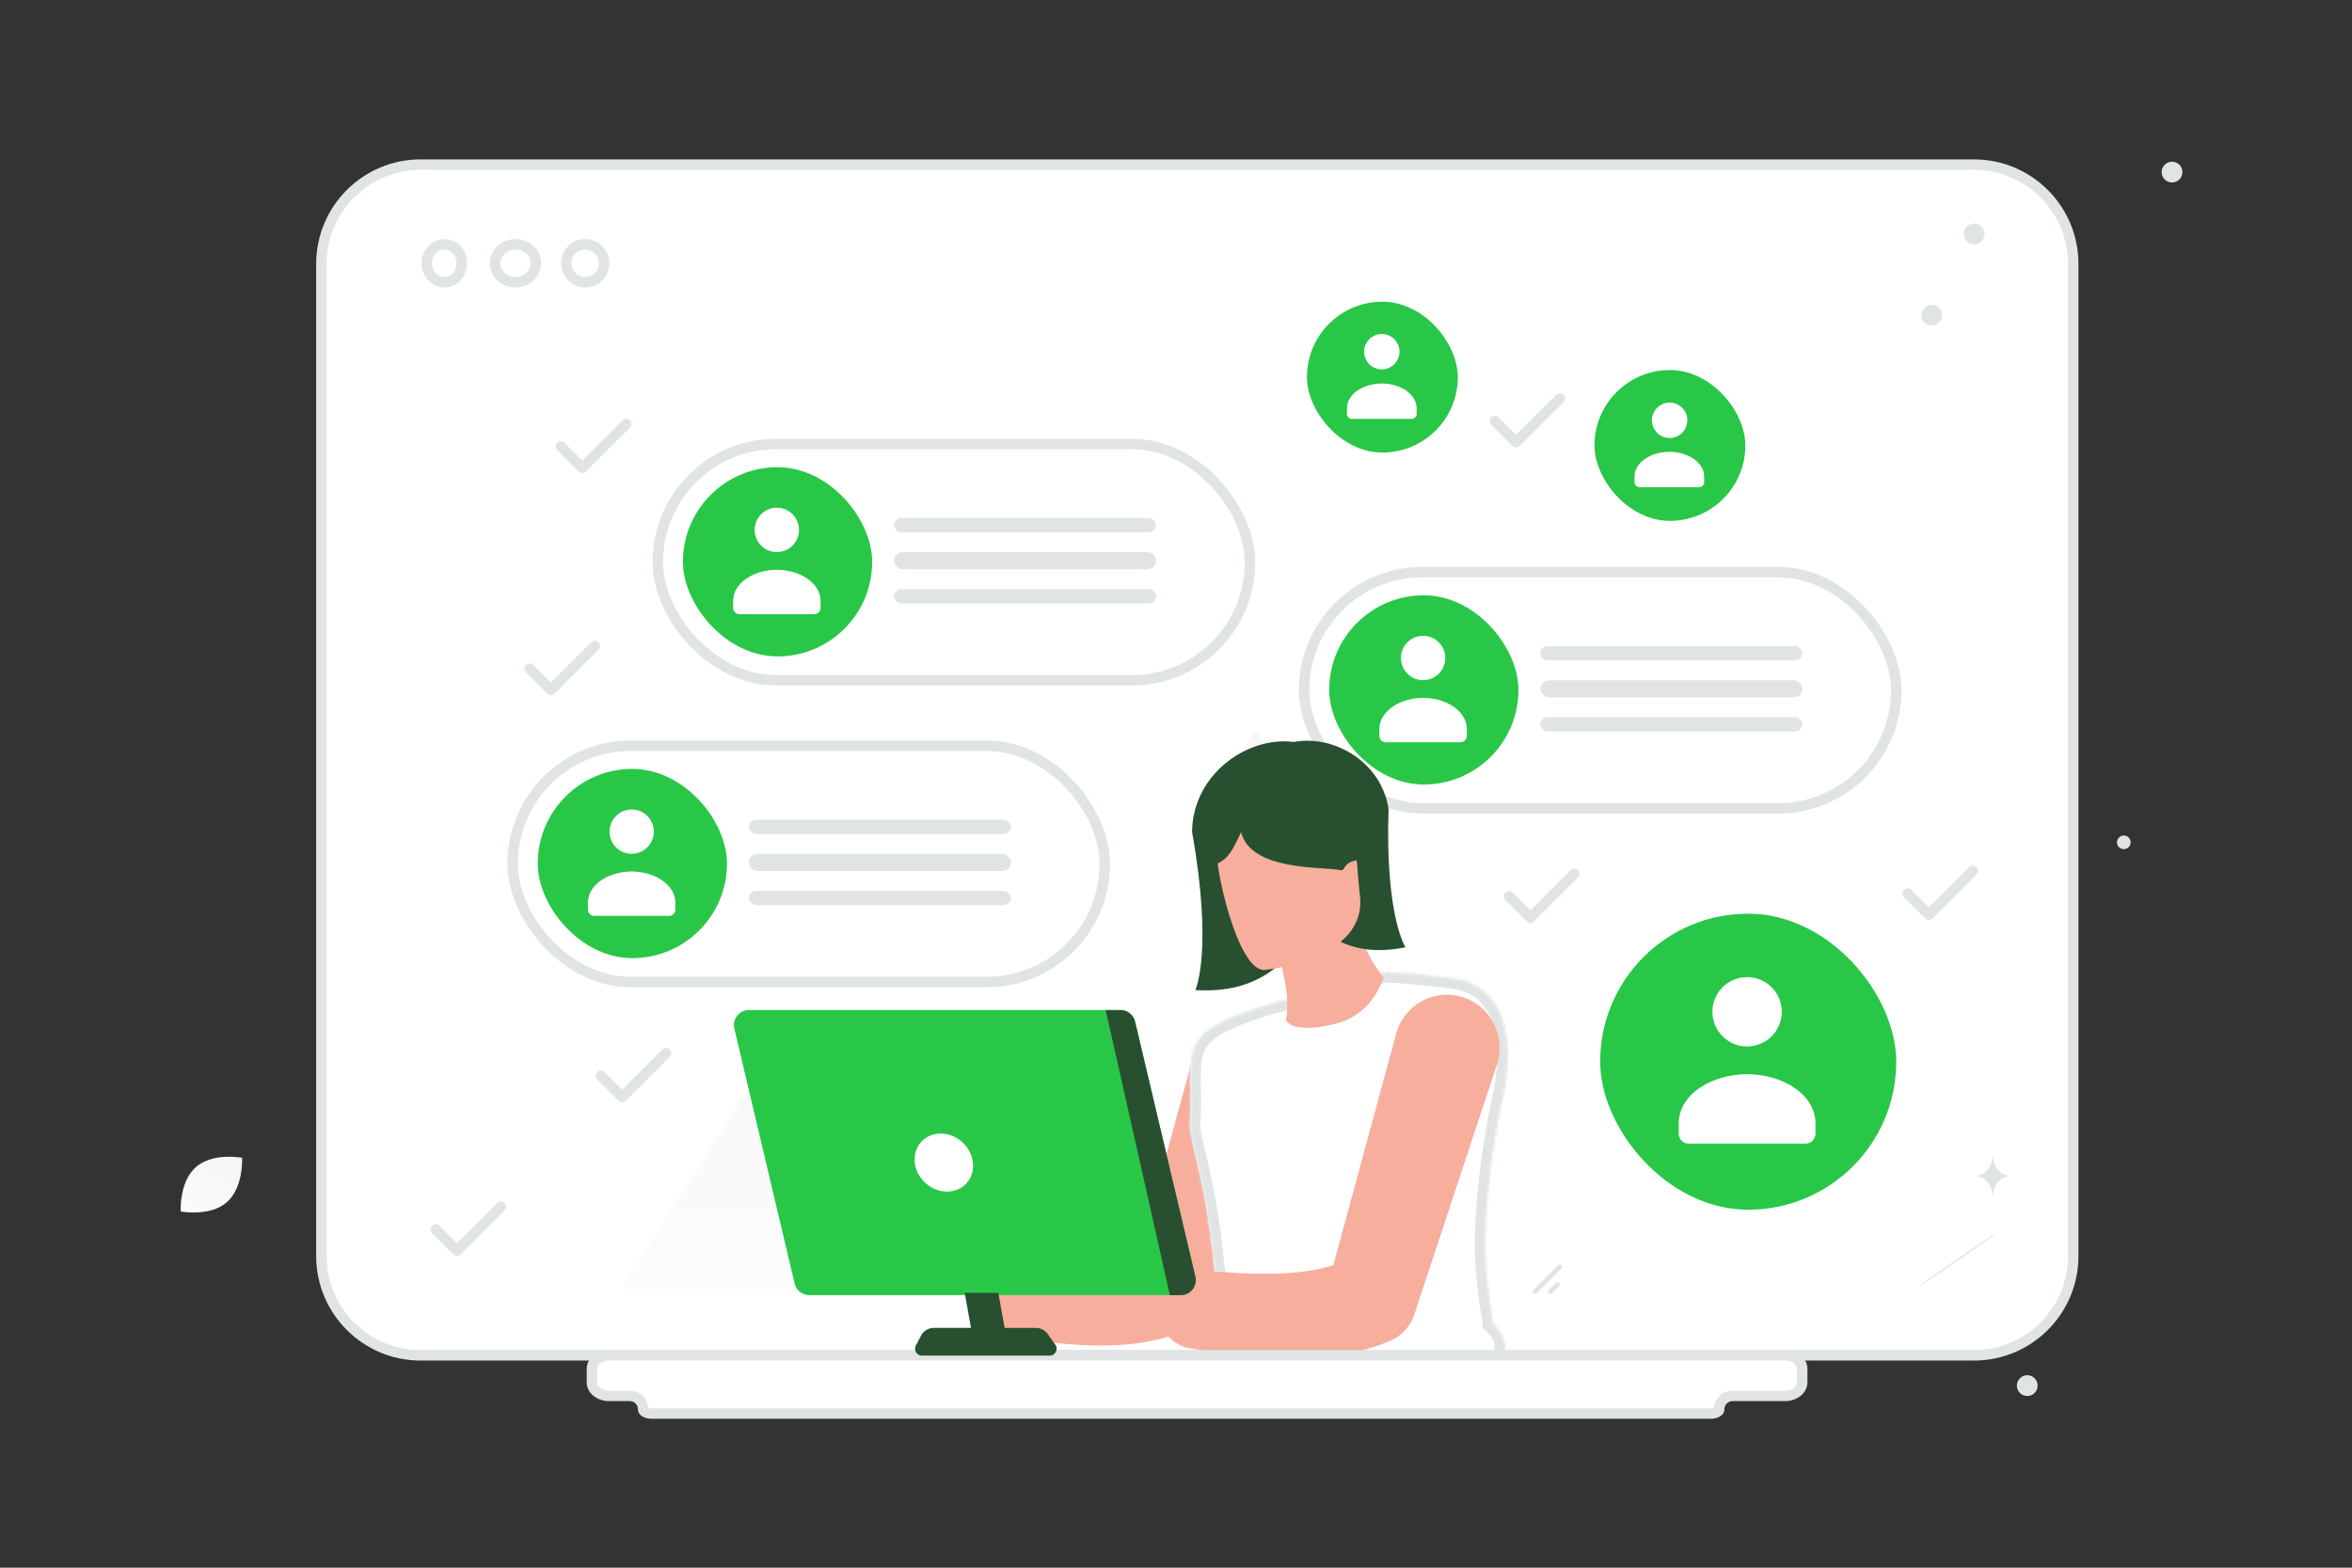<svg width="900" height="600" viewBox="0 0 900 600" fill="none" xmlns="http://www.w3.org/2000/svg"><rect x="0" y="0" width="900" height="600" fill="#333333" stroke="none"/><path fill="transparent" d="M0 0h900v600H0z"/><path d="M122.984 101c0-20.987 17.013-38 38-38h594.343c20.987 0 38 17.013 38 38v379.73c0 20.987-17.013 38-38 38H160.984c-20.987 0-38-17.013-38-38V101z" fill="#fff" stroke="#E1E4E5" stroke-width="4"/><rect x="612.307" y="349.693" width="113.298" height="113.298" rx="56.649" fill="#29c748"/><path fill-rule="evenodd" clip-rule="evenodd" d="M694.703 430.106v3.788c0 2.091-1.675 3.788-3.738 3.788h-44.858c-2.063 0-3.738-1.697-3.738-3.788v-3.848c0-11.463 12.927-18.91 26.167-18.91 13.24 0 26.167 7.451 26.167 18.91m-16.785-52.187c5.183 5.183 5.183 13.587 0 18.771-5.183 5.183-13.587 5.183-18.771 0-5.183-5.184-5.183-13.588 0-18.771 5.184-5.184 13.588-5.184 18.771 0z" fill="#fff"/><rect x="610.128" y="141.616" width="57.739" height="57.739" rx="28.869" fill="#29c748"/><path fill-rule="evenodd" clip-rule="evenodd" d="M652.118 182.596v1.93c0 1.066-.853 1.931-1.905 1.931h-22.86c-1.051 0-1.905-.865-1.905-1.931v-1.961c0-5.841 6.588-9.636 13.335-9.636 6.748 0 13.335 3.797 13.335 9.636m-8.554-26.595a6.765 6.765 0 1 1-9.566 9.563 6.765 6.765 0 0 1 9.566-9.563z" fill="#fff"/><rect x="500.098" y="115.47" width="57.739" height="57.739" rx="28.869" fill="#29c748"/><path fill-rule="evenodd" clip-rule="evenodd" d="M542.088 156.45v1.931c0 1.065-.853 1.93-1.905 1.93h-22.86c-1.052 0-1.905-.865-1.905-1.93v-1.962c0-5.841 6.587-9.636 13.335-9.636 6.748 0 13.335 3.797 13.335 9.636m-8.554-26.595a6.763 6.763 0 0 1 0 9.566 6.765 6.765 0 1 1 0-9.566z" fill="#fff"/><rect x="196.153" y="285.418" width="226.597" height="90.421" rx="45.21" fill="#fff" stroke="#E1E4E5" stroke-width="4"/><rect x="205.76" y="294.286" width="72.423" height="72.423" rx="36.212" fill="#29c748"/><path fill-rule="evenodd" clip-rule="evenodd" d="M258.428 345.688v2.422c0 1.336-1.071 2.421-2.39 2.421h-28.674c-1.319 0-2.389-1.085-2.389-2.421v-2.46c0-7.327 8.263-12.088 16.726-12.088 8.464 0 16.727 4.763 16.727 12.088m-10.727-33.36a8.485 8.485 0 1 1-12.001 11.999 8.485 8.485 0 0 1 12-11.999z" fill="#fff"/><rect x="286.574" y="313.743" width="100.225" height="5.447" rx="2.724" fill="#E1E4E5"/><rect x="286.574" y="326.815" width="100.225" height="6.536" rx="3.268" fill="#E1E4E5"/><rect x="286.574" y="340.978" width="100.225" height="5.447" rx="2.724" fill="#E1E4E5"/><rect x="499.008" y="218.964" width="226.597" height="90.421" rx="45.21" fill="#fff" stroke="#E1E4E5" stroke-width="4"/><rect x="508.616" y="227.832" width="72.423" height="72.423" rx="36.212" fill="#29c748"/><path fill-rule="evenodd" clip-rule="evenodd" d="M561.283 279.234v2.422c0 1.336-1.071 2.421-2.39 2.421h-28.674c-1.319 0-2.389-1.085-2.389-2.421v-2.46c0-7.327 8.263-12.088 16.726-12.088 8.464 0 16.727 4.763 16.727 12.088m-10.727-33.359a8.484 8.484 0 0 1 0 11.998 8.484 8.484 0 0 1-11.999 0 8.484 8.484 0 0 1 0-11.998 8.484 8.484 0 0 1 11.999 0z" fill="#fff"/><rect x="589.429" y="247.289" width="100.225" height="5.447" rx="2.724" fill="#E1E4E5"/><rect x="589.429" y="260.362" width="100.225" height="6.536" rx="3.268" fill="#E1E4E5"/><rect x="589.429" y="274.524" width="100.225" height="5.447" rx="2.724" fill="#E1E4E5"/><rect x="251.713" y="169.941" width="226.597" height="90.421" rx="45.21" fill="#fff" stroke="#E1E4E5" stroke-width="4"/><rect x="261.32" y="178.809" width="72.423" height="72.423" rx="36.212" fill="#29c748"/><path fill-rule="evenodd" clip-rule="evenodd" d="M313.987 230.211v2.422c0 1.336-1.07 2.421-2.389 2.421h-28.674c-1.319 0-2.39-1.085-2.39-2.421v-2.461c0-7.327 8.263-12.087 16.727-12.087s16.726 4.763 16.726 12.087m-10.726-33.359a8.485 8.485 0 1 1-12.001 11.999 8.485 8.485 0 0 1 12.001-11.999z" fill="#fff"/><rect x="342.134" y="198.265" width="100.225" height="5.447" rx="2.724" fill="#E1E4E5"/><rect x="342.134" y="211.338" width="100.225" height="6.536" rx="3.268" fill="#E1E4E5"/><rect x="342.134" y="225.501" width="100.225" height="5.447" rx="2.724" fill="#E1E4E5"/><path d="M176.723 100.763c0 4.126-3.119 7.26-6.716 7.26-3.596 0-6.715-3.134-6.715-7.26 0-4.125 3.119-7.26 6.715-7.26 3.597 0 6.716 3.135 6.716 7.26zm28.324 0c0 3.904-3.385 7.26-7.804 7.26-4.42 0-7.805-3.356-7.805-7.26 0-3.903 3.385-7.26 7.805-7.26 4.419 0 7.804 3.357 7.804 7.26z" fill="#fff" stroke="#E1E4E5" stroke-width="4"/><circle cx="223.933" cy="100.763" r="7.26" fill="#fff" stroke="#E1E4E5" stroke-width="4"/><path opacity=".76" fill-rule="evenodd" clip-rule="evenodd" d="m295.289 403.074 57.739 90.421H237.551l57.738-90.421z" fill="url(#a)"/><path opacity=".76" fill-rule="evenodd" clip-rule="evenodd" d="m480.646 279.269 26.237 40.814h-52.475l26.238-40.814z" fill="url(#b)"/><path d="M86.786 460.138c-6.489 5.67-17.651 3.52-17.651 3.52s-.635-11.344 5.86-17.01c6.489-5.67 17.646-3.524 17.646-3.524s.634 11.344-5.855 17.014z" fill="url(#c)"/><circle cx="755.413" cy="89.53" r="3.974" transform="rotate(105 755.413 89.53)" fill="#E1E4E5"/><circle cx="739.188" cy="120.629" r="3.974" transform="rotate(105 739.188 120.629)" fill="#E1E4E5"/><circle cx="831.133" cy="65.867" r="3.974" transform="rotate(105 831.133 65.867)" fill="#E1E4E5"/><circle cx="812.688" cy="322.388" r="2.611" transform="rotate(105 812.688 322.388)" fill="#E1E4E5"/><circle cx="775.739" cy="530.316" r="3.974" transform="rotate(105 775.739 530.316)" fill="#E1E4E5"/><rect x="586.12" y="494.337" width="15.269" height="1.779" rx=".889" transform="rotate(-45 586.12 494.337)" fill="#E1E4E5"/><rect x="591.974" y="494.379" width="5.669" height="1.779" rx=".889" transform="rotate(-45 591.974 494.379)" fill="#E1E4E5"/><path d="M734.204 492.37c-.091-.132 6.562-4.872 14.867-10.568 8.302-5.706 15.116-10.221 15.207-10.089.091.132-6.565 4.861-14.867 10.567-8.313 5.709-15.116 10.222-15.207 10.09zm28.305-50.077h.095c.565 7.665 6.513 7.783 6.513 7.783s-6.559.122-6.559 8.979c0-8.857-6.56-8.979-6.56-8.979s5.946-.118 6.511-7.783z" fill="#E1E4E5"/><path d="m456.373 405.1-23.298 85.171 8.312-9.566c-3.074 1.637-6.638 2.892-10.585 3.783-3.947.891-8.239 1.4-12.731 1.637-4.492.236-9.167.2-13.968 0-4.783-.2-9.676-.564-14.641-.982h-.018c-7.329-.619-13.768 4.801-14.404 12.131-.601 6.983 4.365 13.167 11.167 14.277 5.128.818 10.33 1.582 15.677 2.2 5.347.619 10.822 1.073 16.496 1.201 5.674.127 11.549-.091 17.624-.964 6.056-.873 12.349-2.456 18.496-5.111 3.928-1.691 6.729-4.929 8.002-8.693l.291-.892 27.954-83.77c3.147-9.421-1.946-19.588-11.367-22.734-9.421-3.147-19.588 1.946-22.734 11.367-.091.309-.2.654-.273.945z" fill="#F8AE9D"/><path d="M508.151 522.1c.309 2.4 1.364 4.237 2.364 4.092.982-.128 1.546-2.183 1.237-4.565-.309-2.401-1.364-4.238-2.365-4.092-1 .127-1.545 2.182-1.236 4.565z" fill="#B55E63"/><mask id="d" fill="#fff"><path fill-rule="evenodd" clip-rule="evenodd" d="M468.194 492.303a.245.245 0 0 0-.107-.202 24.699 24.699 0 0 1-.908-.667c-2.106-1.553-2.482-5.147-3.103-11.076-.207-1.971-.44-4.2-.773-6.698-1.328-9.957-2.31-15.908-5.311-29.189-.226-1-.466-2.003-.708-3.009-.875-3.646-1.76-7.33-1.976-11.041a6.92 6.92 0 0 1 .003-.864c.111-1.33.184-2.661.221-4.01.037-1.072.056-2.144.056-3.216v-.98a432.852 432.852 0 0 0-.046-4.666c-.152-11.223-.237-17.516 7.761-23.056 2.067-1.442 4.688-2.81 7.973-4.214 2.658-1.128 5.741-2.273 9.358-3.475 1.458-.48 3.027-.979 4.688-1.497l3.913-1.072 40.425-11.198c.401-.111.818-.15 1.233-.131a240.202 240.202 0 0 1 6.193.402c.622.047 1.28.096 1.965.152 3.433.278 7.66.666 12.256 1.22 1.346.154 2.74.339 4.152.526l.351.047c4.689.629 8.472 2.218 11.462 4.51 5.298 4.066 8.159 10.386 9.211 17.724.59 4.121.627 8.557.221 13.103a79.102 79.102 0 0 1-.683 5.416 76.059 76.059 0 0 1-.941 4.897 265.134 265.134 0 0 0-2.824 14.619l-.332 1.996c-.068.457-.139.918-.211 1.381-.085.548-.171 1.099-.251 1.65-2.215 14.749-3.304 29.072-3.082 39.145v.011l.055 1.8c.259 6.783 1.034 14.379 2.492 22.825.081.426.156.852.232 1.281.063.353.126.708.192 1.066.043.227.052.45.03.665 4.316 4.198 6.359 9.57 2.556 14.603-1.82 2.408-6.443 3.72-9.46 3.836l-72.325 2.786c-10.926.42-22.024-4.369-22.327-15.299-.041-1.504 0-3.124.147-4.864 0-.003.244-.254.726-.696-1.194-.406-2.116-1.491-2.116-2.86a223.895 223.895 0 0 0-.093-5.305 155.074 155.074 0 0 0-.221-5.267c-.019-.388-.037-.758-.074-1.109z"/></mask><path fill-rule="evenodd" clip-rule="evenodd" d="M468.194 492.303a.245.245 0 0 0-.107-.202 24.699 24.699 0 0 1-.908-.667c-2.106-1.553-2.482-5.147-3.103-11.076-.207-1.971-.44-4.2-.773-6.698-1.328-9.957-2.31-15.908-5.311-29.189-.226-1-.466-2.003-.708-3.009-.875-3.646-1.76-7.33-1.976-11.041a6.92 6.92 0 0 1 .003-.864c.111-1.33.184-2.661.221-4.01.037-1.072.056-2.144.056-3.216v-.98a432.852 432.852 0 0 0-.046-4.666c-.152-11.223-.237-17.516 7.761-23.056 2.067-1.442 4.688-2.81 7.973-4.214 2.658-1.128 5.741-2.273 9.358-3.475 1.458-.48 3.027-.979 4.688-1.497l3.913-1.072 40.425-11.198c.401-.111.818-.15 1.233-.131a240.202 240.202 0 0 1 6.193.402c.622.047 1.28.096 1.965.152 3.433.278 7.66.666 12.256 1.22 1.346.154 2.74.339 4.152.526l.351.047c4.689.629 8.472 2.218 11.462 4.51 5.298 4.066 8.159 10.386 9.211 17.724.59 4.121.627 8.557.221 13.103a79.102 79.102 0 0 1-.683 5.416 76.059 76.059 0 0 1-.941 4.897 265.134 265.134 0 0 0-2.824 14.619l-.332 1.996c-.068.457-.139.918-.211 1.381-.085.548-.171 1.099-.251 1.65-2.215 14.749-3.304 29.072-3.082 39.145v.011l.055 1.8c.259 6.783 1.034 14.379 2.492 22.825.081.426.156.852.232 1.281.063.353.126.708.192 1.066.043.227.052.45.03.665 4.316 4.198 6.359 9.57 2.556 14.603-1.82 2.408-6.443 3.72-9.46 3.836l-72.325 2.786c-10.926.42-22.024-4.369-22.327-15.299-.041-1.504 0-3.124.147-4.864 0-.003.244-.254.726-.696-1.194-.406-2.116-1.491-2.116-2.86a223.895 223.895 0 0 0-.093-5.305 155.074 155.074 0 0 0-.221-5.267c-.019-.388-.037-.758-.074-1.109z" fill="#fff"/><path d="m468.087 492.101 2.28-3.287-2.28 3.287zm.107.202-3.978.418-.022-.208v-.21h4zm-1.015-.869 2.375-3.218.028.021.029.022-2.432 3.175zm-3.103-11.076 3.978-.417-3.978.417zm-.773-6.698 3.965-.529-3.965.529zm-5.311-29.189 3.902-.881-3.902.881zm-.708-3.009 3.89-.934-3.89.934zm-1.976-11.041-3.993.232 3.993-.232zm.003-.864-3.991-.274.002-.029.003-.028 3.986.331zm.221-4.01-3.998-.11v-.014l.001-.014 3.997.138zm.056-4.196 4-.01v.01h-4zm-.046-4.666 4-.054-4 .054zm7.761-23.056 2.288 3.281-.01.007-2.278-3.288zm7.973-4.214-1.572-3.678.01-.005 1.562 3.683zm9.358-3.475-1.26-3.796.008-.003 1.252 3.799zm4.688-1.497-1.189-3.819.066-.02.066-.019 1.057 3.858zm3.913-1.072 1.068 3.855-.011.003-1.057-3.858zm40.425-11.198-1.068-3.855 1.068 3.855zm1.233-.131-.17 3.996h-.012l.182-3.996zm5.039.314.277-3.99.018.001.018.001-.313 3.988zm1.154.088-.3 3.989.3-3.989zm1.965.152-.322 3.987h-.005l.327-3.987zm12.256 1.22-.453 3.974-.013-.001-.013-.002.479-3.971zm4.152.526-.527 3.966.527-3.966zm.351.047.527-3.965.005.001-.532 3.964zm11.462 4.51 2.434-3.175.002.002-2.436 3.173zm9.211 17.724 3.959-.568-3.959.568zm.221 13.103 3.984.356-.001.013-3.983-.369zm-.683 5.416-3.95-.628.001-.008.001-.008 3.948.644zm-.941 4.897-3.904-.873.003-.012 3.901.885zm-2.824 14.619 3.946.652v.005l-3.946-.657zm-.332 1.996-3.957-.585.005-.036.006-.035 3.946.656zm-.211 1.381-3.953-.613 3.953.613zm-.251 1.65 3.959.575-.002.01-.001.009-3.956-.594zm-3.082 39.145-3.998.121-.001-.017v-.016l3.999-.088zm0 .011-3.998.121 3.998-.121zm.055 1.8-3.997.152v-.013l-.001-.014 3.998-.125zm2.492 22.825-3.93.748-.006-.034-.006-.033 3.942-.681zm.232 1.281-3.938.698 3.938-.698zm.192 1.066-3.93.745-.002-.014 3.932-.731zm.03.665-2.789 2.867-1.384-1.346.193-1.921 3.98.4zm2.556 14.603 3.191 2.412-3.191-2.412zm-9.46 3.836.154 3.997-.154-3.997zm-72.325 2.786.153 3.997-.153-3.997zm-22.327-15.299-3.998.111 3.998-.111zm.147-4.864h4v.169l-.014.169-3.986-.338zm.726-.696 1.288-3.787 6.397 2.175-4.984 4.563-2.701-2.951zm-2.116-2.86 3.999-.039.001.019v.02h-4zm-.093-5.305-3.997.136-.001-.013v-.013l3.998-.11zm-.221-5.267-3.992.249-.002-.029-.002-.03 3.996-.19zm2.099-4.598a4.245 4.245 0 0 1 1.827 3.489h-8c0 1.255.623 2.397 1.613 3.084l4.56-6.573zm-.756-.555c.378.289.646.478.756.555l-4.559 6.573a26.437 26.437 0 0 1-1.061-.777l4.864-6.351zm-1.557-8.318c.321 3.066.547 5.148.909 6.673.364 1.537.692 1.676.591 1.602l-4.75 6.437c-2.206-1.628-3.12-4.062-3.625-6.193-.508-2.142-.781-4.822-1.081-7.685l7.956-.834zm-.786-6.81c.341 2.561.58 4.842.786 6.81l-7.956.834c-.207-1.974-.435-4.151-.76-6.587l7.93-1.057zm-5.374-29.541c3.027 13.398 4.031 19.467 5.374 29.541l-7.93 1.057c-1.312-9.838-2.273-15.672-5.247-28.835l7.803-1.763zm-.72-3.062c.24 1.002.487 2.031.72 3.062l-7.803 1.763c-.219-.97-.454-1.947-.696-2.957l7.779-1.868zm-1.872-10.339c.191 3.295.981 6.63 1.872 10.339l-7.779 1.868c-.861-3.584-1.84-7.616-2.08-11.743l7.987-.464zm-.001-.357c-.006.1-.007.218.001.357l-7.987.464a10.82 10.82 0 0 1 .005-1.37l7.981.549zm.23-4.176a75.864 75.864 0 0 1-.234 4.233l-7.972-.663c.104-1.257.174-2.514.209-3.789l7.997.219zm.057-3.325c0 1.118-.02 2.236-.058 3.353l-7.995-.275c.035-1.026.053-2.052.053-3.078h8zm0-.24v.24h-8v-.24h8zm0-.74v.74h-8v-.74h8zm-.046-4.72c.02 1.466.041 3.039.046 4.71l-8 .021c-.004-1.621-.025-3.152-.045-4.622l7.999-.109zm6.039-19.714c-3.284 2.274-4.648 4.456-5.345 7.121-.792 3.03-.773 6.794-.694 12.593l-7.999.109c-.074-5.425-.173-10.419.953-14.726 1.222-4.672 3.814-8.407 8.529-11.673l4.556 6.576zm7.268-3.824c-3.152 1.347-5.5 2.591-7.258 3.817l-4.576-6.562c2.376-1.658 5.27-3.149 8.689-4.611l3.145 7.356zm9.046-3.357c-3.544 1.177-6.522 2.286-9.057 3.361l-3.124-7.365c2.781-1.179 5.968-2.362 9.66-3.588l2.521 7.592zm4.617-1.474a313.572 313.572 0 0 0-4.626 1.477l-2.504-7.598c1.485-.489 3.076-.995 4.751-1.517l2.379 7.638zm3.78-1.033-3.913 1.072-2.114-7.716 3.913-1.072 2.114 7.716zm40.436-11.201-40.425 11.198-2.136-7.71 40.425-11.198 2.136 7.71zm-.017.01a.204.204 0 0 0-.031 0c.002-.001.019-.002.048-.01l-2.136-7.71a7.95 7.95 0 0 1 2.483-.272l-.364 7.992zm4.944.309a241.593 241.593 0 0 0-4.932-.309l.341-7.992c.928.039 2.752.154 5.145.32l-.554 7.981zm1.131.086-1.167-.089.626-7.976c.36.029.739.057 1.14.087l-.599 7.978zm1.938.15c-.669-.055-1.314-.103-1.938-.15l.599-7.978c.621.047 1.292.097 1.994.155l-.655 7.973zm12.104 1.204c-4.529-.546-8.7-.929-12.099-1.204l.644-7.974c3.468.28 7.75.673 12.413 1.236l-.958 7.942zm4.104.521a224.634 224.634 0 0 0-4.078-.518l.906-7.948c1.39.159 2.821.349 4.226.535l-1.054 7.931zm.352.046-.352-.046 1.054-7.931.351.047-1.053 7.93zm9.555 3.719c-2.38-1.824-5.491-3.174-9.56-3.719l1.063-7.929c5.307.711 9.764 2.54 13.364 5.299l-4.867 6.349zm7.684 15.117c-.96-6.696-3.487-11.895-7.686-15.118l4.871-6.346c6.395 4.908 9.59 12.351 10.734 20.329l-7.919 1.135zm.197 12.181c.384-4.306.341-8.425-.197-12.181l7.919-1.135c.643 4.488.674 9.24.246 14.027l-7.968-.711zm-.647 5.127c.279-1.708.489-3.426.648-5.141l7.966.738a82.83 82.83 0 0 1-.718 5.69l-7.896-1.287zm-.894 4.656c.349-1.537.646-3.096.892-4.64l7.901 1.255a80.925 80.925 0 0 1-.991 5.156l-7.802-1.771zm-2.87 14.852a270.26 270.26 0 0 1 2.867-14.84l7.807 1.746a262.824 262.824 0 0 0-2.781 14.398l-7.893-1.304zm-.331 1.992.332-1.996 7.892 1.313-.333 1.996-7.891-1.313zm-.218 1.424c.072-.465.141-.912.207-1.353l7.914 1.171c-.07.473-.144.948-.216 1.408l-7.905-1.226zm-.256 1.688c.083-.573.171-1.143.256-1.688l7.905 1.226c-.085.552-.168 1.084-.244 1.612l-7.917-1.15zm-3.123 39.808c-.228-10.371.889-24.935 3.126-39.827l7.911 1.188c-2.193 14.605-3.254 28.689-3.039 38.463l-7.998.176zm.001.044v-.011l7.996-.242v.012l-7.996.241zm.055 1.804-.055-1.804 7.996-.242.055 1.796-7.996.25zm2.548 23.381c-1.486-8.608-2.281-16.381-2.547-23.354l7.994-.304c.251 6.593 1.006 14.012 2.437 22.297l-7.884 1.361zm.236 1.298c-.077-.433-.148-.834-.224-1.231l7.859-1.495c.087.454.167.905.242 1.33l-7.877 1.396zm.198 1.099c-.07-.378-.136-.749-.198-1.099l7.877-1.396c.063.355.123.694.186 1.034l-7.865 1.461zm-.018-.466c-.016.165-.008.328.02.48l7.861-1.489c.114.605.139 1.214.079 1.809l-7.96-.8zm6.769-2.467c2.495 2.427 4.628 5.465 5.432 8.958.843 3.663.133 7.474-2.474 10.924l-6.382-4.823c1.196-1.584 1.366-2.976 1.06-4.306-.346-1.502-1.393-3.248-3.214-5.019l5.578-5.734zm2.958 19.882c-1.594 2.109-4.059 3.377-6.099 4.123-2.138.781-4.459 1.224-6.398 1.298l-.307-7.994c1.077-.041 2.576-.313 3.959-.818 1.481-.542 2.237-1.134 2.463-1.432l6.382 4.823zm-12.497 5.421-72.326 2.786-.307-7.994 72.326-2.786.307 7.994zm-72.326 2.786c-6.019.231-12.348-.949-17.361-3.962-5.154-3.098-8.922-8.183-9.117-15.223l7.997-.222c.108 3.89 2.04 6.664 5.241 8.588 3.344 2.01 8.026 3.014 12.933 2.825l.307 7.994zm-26.478-19.185c-.046-1.657 0-3.427.16-5.312l7.971.675a39.245 39.245 0 0 0-.134 4.415l-7.997.222zm.145-4.975a3.997 3.997 0 0 1 .525-1.981c.102-.179.197-.311.232-.36.081-.113.151-.196.171-.221.053-.064.098-.112.11-.126l.075-.081.083-.086.192-.19c.153-.15.366-.352.637-.601l5.402 5.901c-.21.192-.36.336-.45.424-.046.044-.072.071-.081.08l.015-.015.057-.063a4.067 4.067 0 0 0 .508-.7c.05-.088.144-.261.236-.491.042-.109.127-.364.167-.511.045-.202.111-.692.121-.979h-8zm6.61-3.556c0-.245-.091-.481-.221-.65a.8.8 0 0 0-.375-.277l-2.575 7.574c-2.596-.882-4.829-3.343-4.829-6.647h8zm-.095-5.441c.057 1.684.076 3.507.094 5.402l-7.999.077a226.004 226.004 0 0 0-.09-5.207l7.995-.272zm-.227-5.38c.096 1.539.172 3.363.228 5.406l-7.997.22c-.055-1.985-.127-3.71-.215-5.128l7.984-.498zm-.088-1.278c.051.483.074.964.091 1.337l-7.991.38a16.254 16.254 0 0 0-.056-.881l7.956-.836z" fill="#E1E4E5" mask="url(#d)"/><path d="M529.377 374.018s-3.619 13.695-17.296 17.496c-17.387 4.82-20.006-1.018-20.006-1.018.437-2.492.582-4.929.473-7.512a42.64 42.64 0 0 0-.237-3.001c-.309-2.8-.891-5.856-1.709-9.348-.182-.818-.4-1.673-.618-2.546l-.019-.109c11.895-4.474 21.225-11.185 26.936-21.116l1.691-1.327 1.146-.91.327.691.055 2.31c.236 10.858 2.073 17.278 9.257 26.39zm4.848 21.666L508.1 492.01l9.315-10.818c-3.446 1.853-7.441 3.261-11.86 4.277-4.419.998-9.244 1.586-14.264 1.836-5.037.267-10.287.214-15.66 0-5.374-.232-10.853-.624-16.421-1.105h-.035c-8.219-.713-15.448 5.435-16.155 13.722-.672 7.895 4.896 14.899 12.532 16.147 5.744.927 11.595 1.8 17.587 2.495 5.991.695 12.143 1.23 18.506 1.372 6.363.143 12.956-.107 19.761-1.105s13.857-2.78 20.751-5.774c4.418-1.925 7.547-5.578 8.979-9.82l.336-.998 31.32-94.757c3.518-10.657-2.174-22.152-12.744-25.717-10.552-3.546-21.97 2.192-25.505 12.85-.106.338-.23.748-.318 1.069z" fill="#F8AE9D"/><path fill-rule="evenodd" clip-rule="evenodd" d="M226.511 528.992v-5.043c0-2.894 2.907-5.239 6.478-5.253h450.149c3.59 0 6.478 2.359 6.478 5.253v5.043c0 2.907-2.907 5.253-6.478 5.253h-20.156a5.142 5.142 0 0 0-5.142 5.142c0 .897-1.473 1.619-3.291 1.619H249.391c-1.801 0-3.274-.722-3.274-1.619a5.142 5.142 0 0 0-5.142-5.142h-7.986c-3.59 0-6.478-2.346-6.478-5.253z" fill="#fff"/><path d="m232.989 518.696-.008-2h.008v2zm-4.478 5.253v5.043h-4v-5.043h4zm4.486-3.253c-2.892.011-4.486 1.84-4.486 3.253h-4c0-4.374 4.219-7.237 8.47-7.253l.016 4zm450.141 0H232.989v-4h450.149v4zm4.478 3.253c0-1.422-1.585-3.253-4.478-3.253v-4c4.288 0 8.478 2.888 8.478 7.253h-4zm0 5.043v-5.043h4v5.043h-4zm-4.478 3.253c2.882 0 4.478-1.824 4.478-3.253h4c0 4.385-4.217 7.253-8.478 7.253v-4zm-20.156 0h20.156v4h-20.156v-4zm-8.433 6.761c.672 0 1.18-.138 1.446-.268.132-.066.128-.091.07-.023-.07.081-.225.314-.225.672h4c0 1.63-1.283 2.548-2.082 2.941-.925.454-2.063.678-3.209.678v-4zm-405.158 0h405.158v4H249.391v-4zm-1.274.381c0-.358-.154-.59-.224-.671-.058-.068-.061-.042.07.023.264.13.767.267 1.428.267v4c-1.141 0-2.274-.225-3.197-.68-.796-.392-2.077-1.311-2.077-2.939h4zm-15.128-7.142h7.986v4h-7.986v-4zm-4.478-3.253c0 1.433 1.582 3.253 4.478 3.253v4c-4.284 0-8.478-2.871-8.478-7.253h4zm15.606 10.395a3.142 3.142 0 0 0-3.142-3.142v-4a7.141 7.141 0 0 1 7.142 7.142h-4zm418.865-3.142a3.142 3.142 0 0 0-3.142 3.142h-4a7.142 7.142 0 0 1 7.142-7.142v4z" fill="#E1E4E5"/><path d="m280.993 393.66 21.097 89.227.564 2.346 1.419 6.002a5.757 5.757 0 0 0 5.601 4.438h142.134c3.71 0 6.475-3.474 5.62-7.093l-23.08-97.575a5.757 5.757 0 0 0-5.601-4.438H286.613c-3.728.019-6.475 3.492-5.62 7.093z" fill="#29c748"/><path d="M350.05 444.949c.672 6.147 6.201 11.112 12.349 11.112 6.147 0 10.567-4.983 9.894-11.112-.673-6.147-6.202-11.112-12.35-11.112-6.147 0-10.566 4.965-9.893 11.112z" fill="#fff"/><path d="m423.091 386.584 24.571 109.105h4.146c3.711 0 6.457-3.473 5.602-7.093l-23.08-97.575a5.757 5.757 0 0 0-5.601-4.437h-5.638zm-41.069 108.222 3.898 21.811h-12.88l-3.898-21.811h12.88z" fill="#285030"/><path d="m403.826 514.648-2.91-4.092a5.568 5.568 0 0 0-4.529-2.328h-39.048a5.508 5.508 0 0 0-4.91 2.983l-1.965 3.764c-.927 1.765.364 3.856 2.346 3.856h48.852c2.146 0 3.401-2.437 2.164-4.183z" fill="#285030"/><path fill-rule="evenodd" clip-rule="evenodd" d="M507.211 346.598v15.877l11.609-9.388s3.568-15.212 6.47-26.51c1.82-7.085 6.254-31.063-11.596-29.939-14.622-25.888-57.206-9.866-57.545 21.761 8.151 45.948 1.25 60.54 1.25 60.54 24.08 1.388 36.309-9.799 49.812-32.341z" fill="#285030"/><path fill-rule="evenodd" clip-rule="evenodd" d="m490.335 340.571 1.984 13.845-11.296-6.736s-5.013-12.819-8.955-22.308c-2.472-5.951-9.335-26.306 6.371-27.556 9.516-24.401 48.651-15.751 52.899 11.786-1.367 41.085 6.474 52.947 6.474 52.947-20.824 4.219-32.886-4.008-47.477-21.978z" fill="#285030"/><path d="M483.799 371.245s39.359-3.833 36.593-28.309c-2.766-24.476.447-41.454-24.797-40.039-25.244 1.414-29.071 11.302-30.131 19.695-1.061 8.394 8.03 49.019 18.335 48.653z" fill="#F8AE9D"/><path fill-rule="evenodd" clip-rule="evenodd" d="M519.008 329.296c-4.987.808-4.382 4.052-5.738 3.768-6.886-1.438-34.761.459-38.35-14.601-4.466 9.409-5.557 11.722-15.391 14.247v-27.57l62.198-5.862s-.966 29.732-2.719 30.018z" fill="#285030"/><path d="m754.879 333.352-16.769 16.753-8.147-8.123m-502.357-94.693-16.769 16.753-8.147-8.123m52.151 147.155-16.769 16.753-8.147-8.123m372.437-77.263-16.769 16.753-8.147-8.122m-385.791 118.83-16.769 16.753-8.147-8.123m72.85-308.217-16.769 16.753-8.147-8.123m382.242-18.435-16.77 16.753-8.146-8.122" stroke="#E1E4E5" stroke-width="4" stroke-linecap="round" stroke-linejoin="round"/><defs><linearGradient id="a" x1="297.751" y1="544.19" x2="295.568" y2="304.699" gradientUnits="userSpaceOnUse"><stop stop-color="#fff"/><stop offset="1" stop-color="#EEE"/></linearGradient><linearGradient id="b" x1="481.765" y1="342.965" x2="480.786" y2="234.864" gradientUnits="userSpaceOnUse"><stop stop-color="#fff"/><stop offset="1" stop-color="#EEE"/></linearGradient><linearGradient id="c" x1="61.164" y1="479.243" x2="109.901" y2="414.315" gradientUnits="userSpaceOnUse"><stop stop-color="#fff"/><stop offset="1" stop-color="#EEE"/></linearGradient></defs></svg>